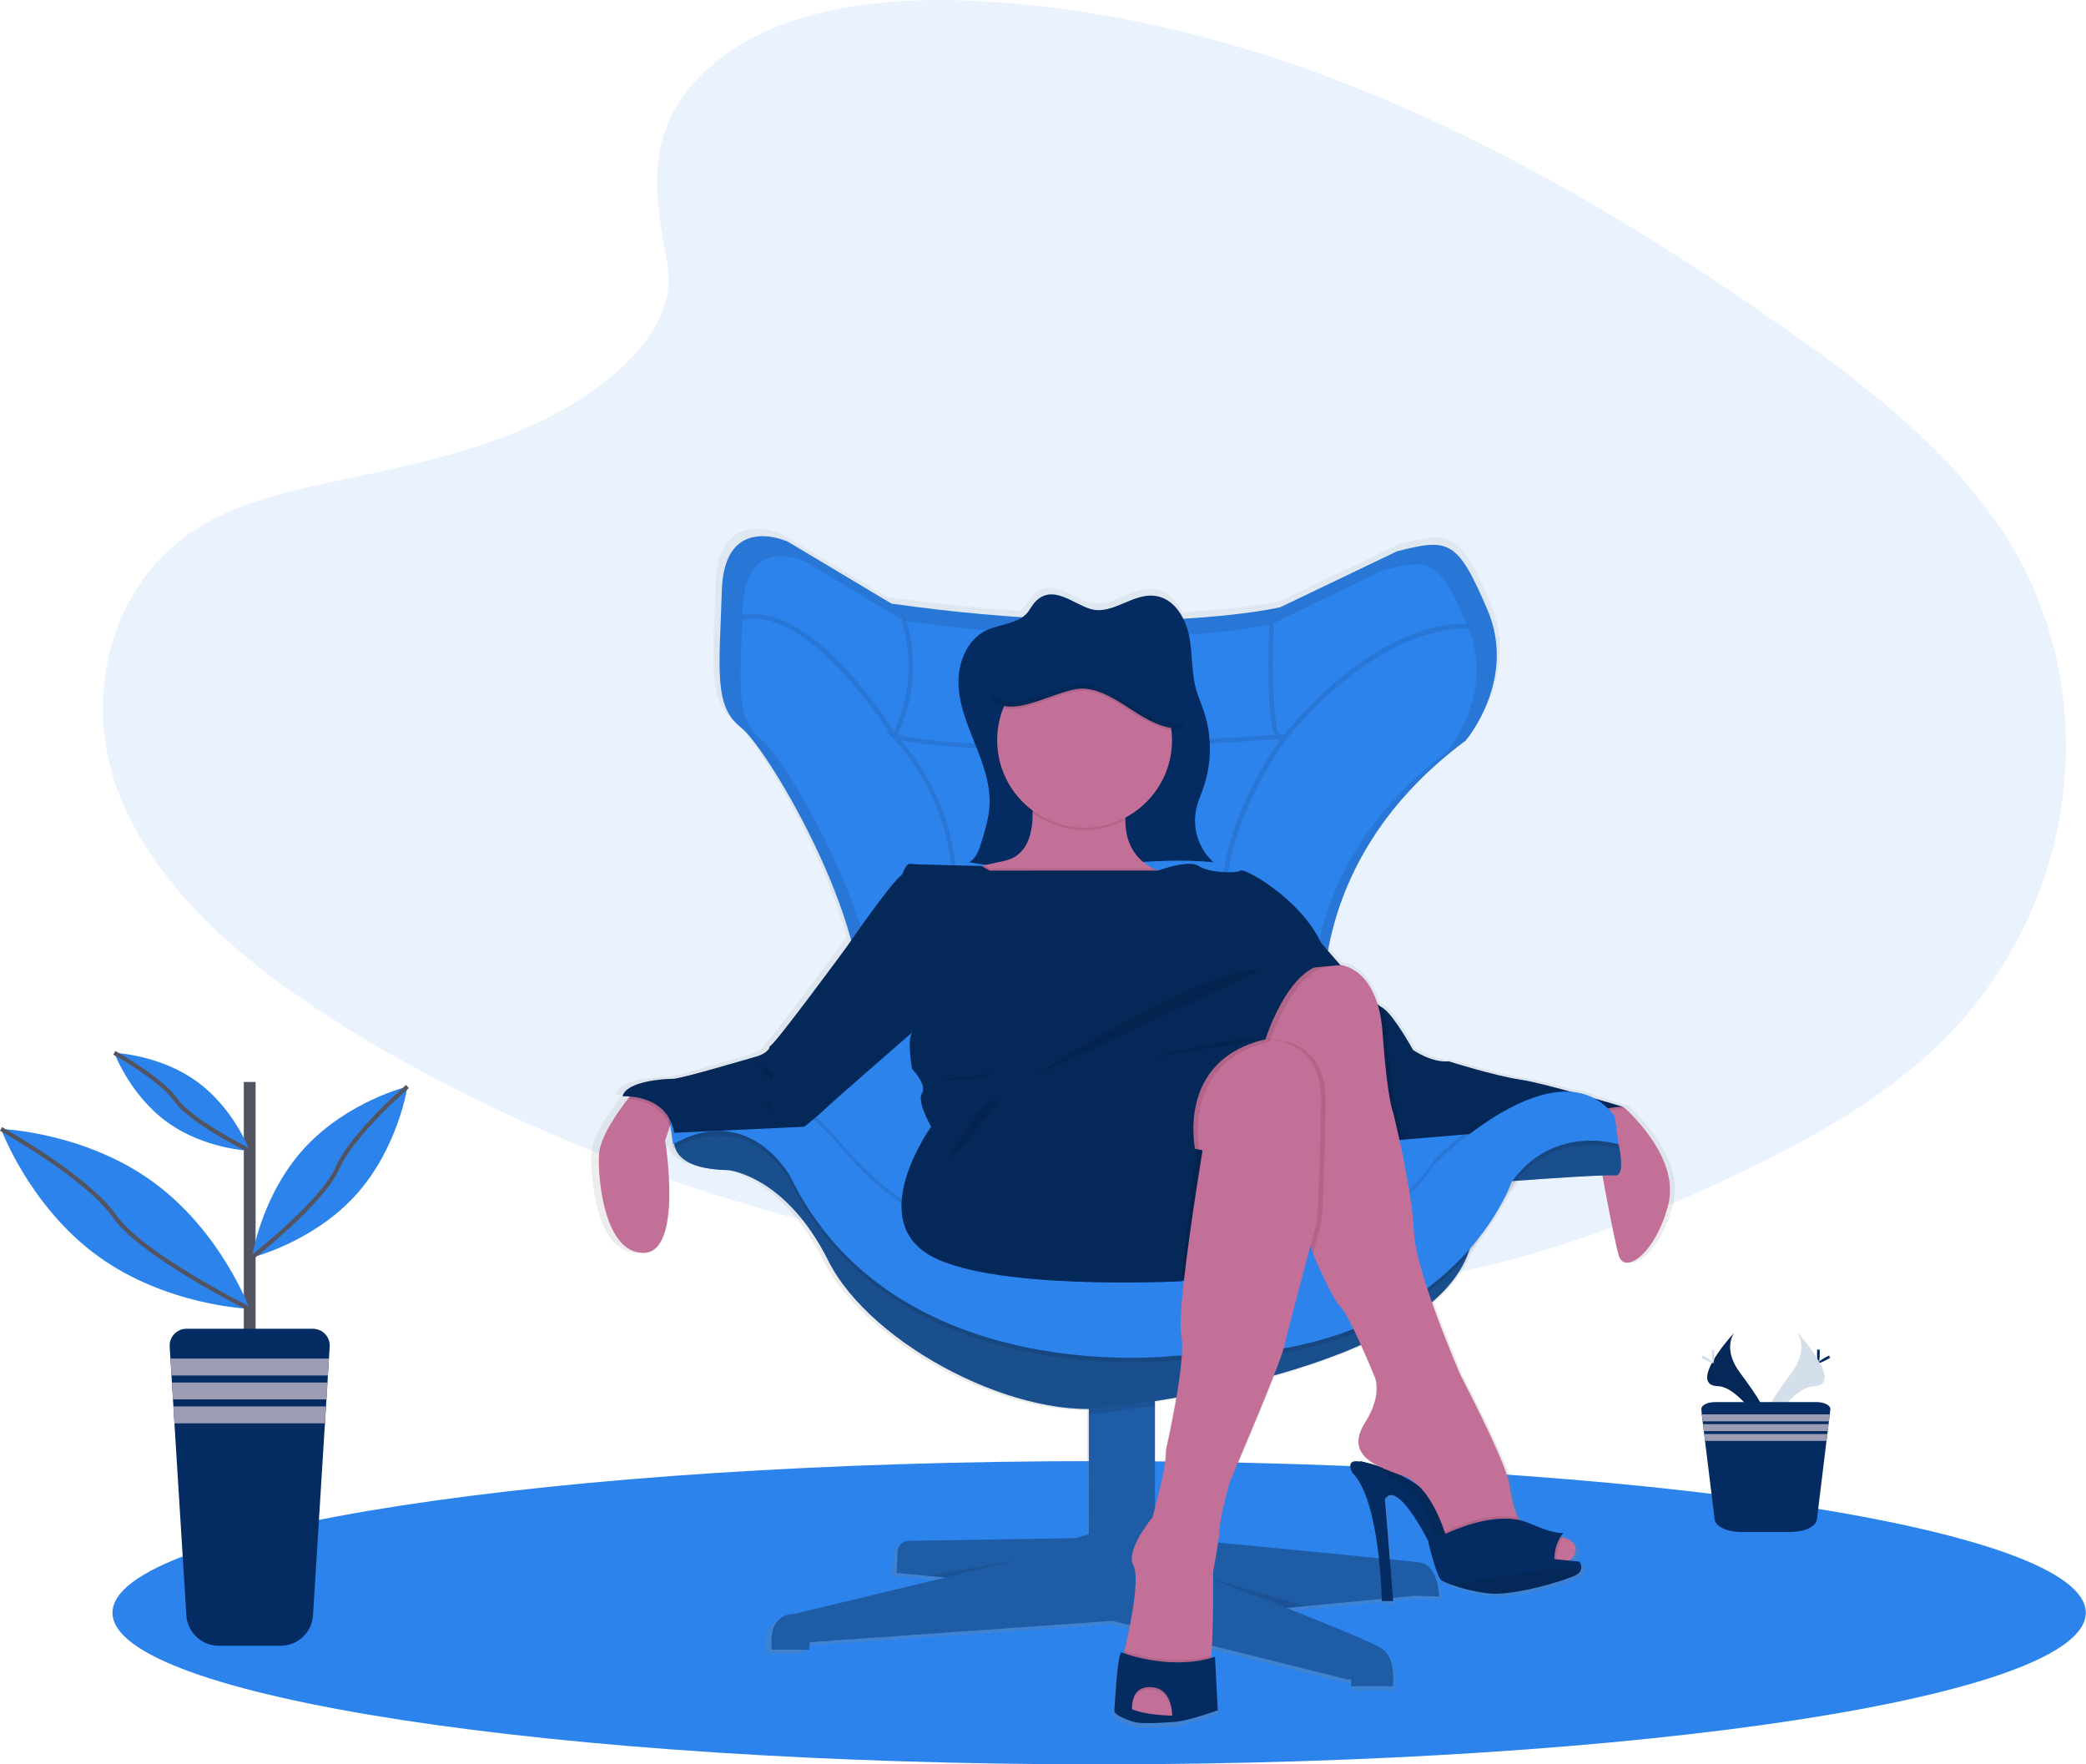 <?xml version="1.0" encoding="utf-8"?>
<svg xmlns="http://www.w3.org/2000/svg" width="1005" height="850" viewBox="0 0 1005 850" fill="none">
<g clip-path="url(#clip0)">
<path opacity="0.1" d="M341.69 32.59C373.79 4 424.15 -1.83 470 0.45C614 7.6 744 77.12 856.4 155.75C897.11 184.21 937.18 214.89 963.6 254.09C1017.38 333.89 1001.43 444.44 926.6 510.18C901.16 532.54 870.31 549.69 838.6 564.89C782.29 591.89 721.54 613.61 657.6 619.79C612.03 624.19 565.9 620.61 520.6 614.47C394.02 597.3 269.77 559.34 165.6 494.4C119.92 465.91 76.87 430.5 58.05 384.4C39.23 338.3 51.43 280 98.07 252.67C117.36 241.39 140.42 236.29 163 231.51C196.23 224.51 230 217.51 260 203.21C291 188.43 327.66 159.83 321.53 127.1C314.94 92 309.69 61.15 341.69 32.59V32.59Z" fill="#2C83EC"/>
<path d="M529.55 850C792.079 850 1004.9 817.294 1004.9 776.95C1004.9 736.605 792.079 703.9 529.55 703.9C267.022 703.9 54.2 736.605 54.2 776.95C54.2 817.294 267.022 850 529.55 850Z" fill="#2C83EC"/>
<path d="M784.34 532.5C784.34 532.5 778.24 530.65 770.13 528.32C766.587 526.451 762.688 525.353 758.69 525.1C749.12 522.47 739.29 519.97 733.97 519.19C721.38 517.34 699.15 510.32 699.15 510.32C690.63 511.06 681.74 504.77 681.74 504.77C681.74 504.77 672.55 488.13 667.21 484.47C667.001 484.312 666.776 484.174 666.54 484.06C665.789 483.624 665.086 483.111 664.44 482.53C658.95 464.63 646.96 463.53 646.34 463.47C644.02 460.84 641.92 458.42 640.34 456.54C646.52 423.12 665.01 385.81 707.5 354.27C707.5 354.27 732.74 324.73 718.07 290.55C703.4 256.37 699.29 255.8 674.07 262.17L617.06 289.4C617.06 289.4 600.98 293.22 569.76 294.98C567.16 289.77 563.12 285.46 557.57 284.12C545.87 281.3 535.67 293.55 524.44 290.18C515.87 287.61 505.52 277.5 497.1 287.29C495.91 288.67 495.1 290.36 493.98 291.78C493.19 292.749 492.259 293.595 491.22 294.29C472.08 293.03 450.83 290.93 427.52 287.66L377.06 257.54C377.06 257.54 345.96 243.06 344.79 281.29C343.62 319.52 340.68 337.47 354.17 347.9C363.95 355.45 395.89 407.08 407.85 451.47C406.09 453.99 405 455.58 405 455.58C405 455.58 370.91 501.81 368.32 502.92C368.15 502.99 368.08 503.24 368.09 503.62C367.59 504.7 366.09 506.77 361.28 508.1C354.61 509.95 324.98 518.82 320.9 518.82C316.82 518.82 298.31 519.93 296.45 527.33C297.62 527.273 298.793 527.296 299.96 527.4L299.07 528.53C294.01 535.03 285.49 547.14 284.97 555.43C284.22 567.26 287.56 603.87 306.83 603.5C326.1 603.13 317.2 548.78 317.2 548.78L319.46 542.14L319.52 541.98L321.08 552.91C321.42 552.72 321.75 552.53 322.08 552.37C323.83 557.69 330.18 562.9 348.14 563.26C348.14 563.26 375.92 565.85 396.67 607.26C415.5 644.86 478 679.71 523.73 679.45V740.38L517.44 742.23L435.77 743.63C434.41 743.649 433.108 744.186 432.131 745.132C431.153 746.078 430.574 747.361 430.51 748.72L430.01 759.24L453.69 761.47L379.99 779.22C379.99 779.22 366.99 778.11 369.24 796.6H387.4L387.77 792.9L535.21 782.55L543.74 784.67C542.55 790.9 541.35 795.98 541.04 797.31L540.95 797.65C540.95 797.65 540.95 797.89 540.83 798.33C539.96 798.03 539.47 797.83 539.47 797.83C537.47 800.11 536.32 823.9 536.14 826.31C535.96 828.72 545.4 831.62 545.4 831.62C549.68 833.19 566.29 831.62 566.29 831.62C571.78 831.3 586.51 826.14 586.51 826.14L585.21 800.07C584.57 800.28 583.93 800.47 583.29 800.65C583.33 800.283 583.37 799.903 583.41 799.51C583.54 797.98 583.65 796.34 583.75 794.65L649.69 811H651.54V814.33H671.92C671.92 814.33 673.77 800.28 666.36 795.84C658.95 791.4 620.05 776.24 620.05 776.24L629.37 775.36L666.52 771.83V772.83H672.07L671.95 771.28L682.26 770.28L694.48 770.65C694.48 770.65 694.11 755.12 684.85 754.01C683.25 753.81 677.99 753.28 670.41 752.52L668 723.25C673.91 713.25 689.12 743.58 689.12 743.58C689.12 743.58 689.18 743.81 689.27 744.19C690 747.3 693.41 761.19 695.72 762.78H695.79C697.08 763.481 698.416 764.093 699.79 764.61C705.777 766.827 712.008 768.321 718.35 769.06C730.21 770.55 756.14 762.78 761.02 760.19C761.832 759.778 762.543 759.191 763.1 758.47C764.75 756.13 762.81 753.6 762.81 753.6L757.6 753.07C762.18 751 763.06 743.31 754.51 741.85C754.18 741.79 753.84 741.75 753.51 741.71C753.953 740.952 754.469 740.239 755.05 739.58C750.6 740.43 738.74 735.05 738.74 735.05C737.028 734.311 735.246 733.748 733.42 733.37L733.29 733.14C733.11 732.81 732.94 732.47 732.78 732.14C730.22 726.77 729.25 720.14 728.37 715.14C726.52 704.41 704.85 663 704.85 663C704.85 663 697.3 645.76 690.85 627.46C698.52 620.91 704.44 613.59 707.85 605.46L714.21 595.68C718.453 590.253 722.218 584.468 725.46 578.39L731.93 568.45C743.99 567.57 763.82 566.19 774.01 565.86C776.93 581.69 780.47 600.03 782.07 605.01C785.07 614.26 800.23 603.53 806.15 579.87C812.07 556.21 784.34 532.5 784.34 532.5V532.5ZM555.95 727.59V675.59C559.12 675.09 562.61 674.5 566.36 673.83C564.12 687.1 561.36 699.24 561.36 699.24C561.6 705.73 557.96 720.17 555.95 727.59ZM674.62 711.22L676.54 711.86C679.632 712.949 682.427 714.747 684.7 717.11C681.521 714.852 678.148 712.881 674.62 711.22V711.22ZM662.83 663.41C662.83 663.41 667.28 671.92 658.39 685.97C651.72 696.51 655.68 702.69 665.28 707.46C662.121 706.373 658.894 705.494 655.62 704.83L656.09 705.1C648.27 703.39 652.09 710.37 652.09 710.37C659.86 717.91 663.46 736.96 665.09 752.07C644.69 750.07 612.63 746.94 586.72 744.44C587.163 741.856 587.457 739.248 587.6 736.63C587.6 732.19 592.42 714.81 592.42 714.81C592.42 714.81 606.27 682.56 613.91 663.14C628.361 659.198 642.514 654.232 656.26 648.28C659.83 656.11 662.83 663.41 662.83 663.41V663.41Z" fill="url(#paint0_linear)"/>
<path d="M524.59 666.63H556.44V757.8H524.59V666.63Z" fill="#2C83EC"/>
<path opacity="0.3" d="M524.59 666.63H556.44V757.8H524.59V666.63Z" fill="black"/>
<path d="M432.45 747.38L431.95 757.8L455.39 760L382.52 777.58C382.52 777.58 369.71 776.48 371.91 794.79H389.85L390.21 791.13L535.94 780.87L649.08 809.07H650.91V812.36H671.05C671.05 812.36 672.88 798.45 665.55 794.06C658.22 789.67 619.79 774.65 619.79 774.65L681.3 768.79L693.38 769.16C693.38 769.16 693.02 753.78 683.86 752.68C674.7 751.58 545.4 739.13 545.4 739.13H524.59L518.36 741L437.69 742.33C436.337 742.344 435.04 742.874 434.066 743.813C433.092 744.752 432.514 746.028 432.45 747.38V747.38Z" fill="#2C83EC"/>
<path opacity="0.1" d="M556.44 666.63V677.2C544.97 679.03 537.77 679.81 537.77 679.81C533.421 680.601 529.01 680.999 524.59 681V666.63H556.44Z" fill="black"/>
<path d="M803.78 580.16C797.92 603.59 782.91 614.21 779.97 605.05C777.31 596.7 769.13 550.5 767.74 542.52C767.61 541.76 767.53 541.34 767.53 541.34L766.07 531.83L778.47 532.95L782.17 533.29C782.17 533.29 809.63 556.72 803.78 580.16V580.16Z" fill="#C37098"/>
<path d="M326.87 541.41C326.87 541.41 314.06 563.01 351.04 563.74C351.04 563.74 378.5 566.3 399.04 607.31C419.58 648.32 492.41 686.03 537.81 677.61C537.81 677.61 689.81 661.21 707.98 601.83L720.52 569.6C720.52 569.6 772.52 565.6 778 566.3C783.48 567 779.83 551.3 779.83 551.3L766.28 541.42L734.06 546.91L697.45 580.59L583.17 634.41L472.96 618.66C472.96 618.66 385.82 562.66 385.09 560.08C384.36 557.5 349.94 534.08 349.94 534.08L326.87 541.41Z" fill="#2C83EC"/>
<path d="M325.6 528.89V534.39L322.69 542.83L320.45 549.4C320.45 549.4 329.23 603.23 310.2 603.59C291.17 603.95 287.88 567.7 288.61 556C289.13 547.79 297.55 535.8 302.55 529.37C304.68 526.61 306.19 524.87 306.19 524.87L325.6 528.89Z" fill="#C37098"/>
<path opacity="0.3" d="M432.45 747.38L431.95 757.8L455.39 760L382.52 777.58C382.52 777.58 369.71 776.48 371.91 794.79H389.85L390.21 791.13L535.94 780.87L649.08 809.07H650.91V812.36H671.05C671.05 812.36 672.88 798.45 665.55 794.06C658.22 789.67 619.79 774.65 619.79 774.65L681.3 768.79L693.38 769.16C693.38 769.16 693.02 753.78 683.86 752.68C674.7 751.58 545.4 739.13 545.4 739.13H524.59L518.36 741L437.69 742.33C436.337 742.344 435.04 742.874 434.066 743.813C433.092 744.752 432.514 746.028 432.45 747.38V747.38Z" fill="black"/>
<path opacity="0.4" d="M326.87 541.41C326.87 541.41 314.06 563.01 351.04 563.74C351.04 563.74 378.5 566.3 399.04 607.31C419.58 648.32 492.41 686.03 537.81 677.61C537.81 677.61 689.81 661.21 707.98 601.83L720.52 569.6C720.52 569.6 772.52 565.6 778 566.3C783.48 567 779.83 551.3 779.83 551.3L766.28 541.42L734.06 546.91L697.45 580.59L583.17 634.41L472.96 618.66C472.96 618.66 385.82 562.66 385.09 560.08C384.36 557.5 349.94 534.08 349.94 534.08L326.87 541.41Z" fill="black"/>
<path d="M745.01 535.76L713.69 570.76C638.87 657.36 497.94 625.24 448.69 618.36C399.44 611.48 374.25 536.36 374.25 536.36C376.118 536.561 378.005 536.484 379.85 536.13C388.14 534.71 403.68 527.85 412.73 497.36C425.49 454.36 370.39 360.86 357.05 350.54C343.71 340.22 346.61 322.44 347.77 284.54C348.93 246.64 379.63 261 379.63 261L429.51 290.82C551.88 308.03 616.84 292.54 616.84 292.54L673.09 265.59C698.03 259.28 702.09 259.85 716.59 293.69C731.09 327.53 706.15 356.78 706.15 356.78C622.06 419.29 633.08 504.78 646.41 536.29C655.41 557.54 696.99 549.91 723.2 542.66C735.91 539.19 745.01 535.76 745.01 535.76V535.76Z" fill="#2C83EC"/>
<path opacity="0.1" d="M745.01 535.76L713.69 570.76C638.87 657.36 497.94 625.24 448.69 618.36C399.44 611.48 374.25 536.36 374.25 536.36C376.118 536.561 378.005 536.484 379.85 536.13C388.14 534.71 403.68 527.85 412.73 497.36C425.49 454.36 370.39 360.86 357.05 350.54C343.71 340.22 346.61 322.44 347.77 284.54C348.93 246.64 379.63 261 379.63 261L429.51 290.82C551.88 308.03 616.84 292.54 616.84 292.54L673.09 265.59C698.03 259.28 702.09 259.85 716.59 293.69C731.09 327.53 706.15 356.78 706.15 356.78C622.06 419.29 633.08 504.78 646.41 536.29C655.41 557.54 696.99 549.91 723.2 542.66C735.91 539.19 745.01 535.76 745.01 535.76V535.76Z" fill="black"/>
<path d="M734.02 533.53L704.37 567C633.52 649.93 500.06 619.17 453.37 612.58C406.68 605.99 382.89 534.04 382.89 534.04C384.654 534.23 386.437 534.156 388.18 533.82C396.04 532.46 410.75 525.89 419.32 496.7C431.4 455.5 379.23 365.98 366.6 356.1C353.97 346.22 356.69 329.22 357.81 293C358.93 256.78 388.02 270.48 388.02 270.48L435.25 299C551.13 315.47 612.65 300.65 612.65 300.65L665.92 274.83C689.54 268.83 693.38 269.34 707.11 301.74C720.84 334.14 697.23 362.16 697.23 362.16C617.59 422 628.02 503.88 640.69 534.08C649.19 554.43 688.58 547.08 713.4 540.18C725.41 536.82 734.02 533.53 734.02 533.53V533.53Z" fill="#2C83EC"/>
<path d="M782.17 533.29C782.17 533.29 768.99 532.19 767.53 541.34L676.36 549L653.69 550.86L629.69 466.61L625.12 450.54L636.47 454.2C636.47 454.2 640.67 459.2 645.92 465.12C653.3 473.48 662.77 483.83 665.76 485.32C665.992 485.437 666.213 485.574 666.42 485.73C671.69 489.35 680.77 505.83 680.77 505.83C680.77 505.83 689.56 512.06 697.99 511.32C697.99 511.32 719.99 518.27 732.4 520.11C744.81 521.95 782.17 533.29 782.17 533.29V533.29Z" fill="#042C62"/>
<path opacity="0.1" d="M734.02 533.53L704.37 567C633.52 649.93 500.06 619.17 453.37 612.58C406.68 605.99 382.89 534.04 382.89 534.04C384.655 534.23 386.438 534.156 388.18 533.82C394.641 539.192 400.589 545.151 405.95 551.62C457.58 612.77 535.95 608.74 535.95 608.74C535.95 608.74 649.45 622.28 691.19 558.57C698.082 551.843 705.502 545.68 713.38 540.14C725.41 536.82 734.02 533.53 734.02 533.53V533.53Z" fill="black"/>
<path opacity="0.1" d="M782.17 533.29C782.17 533.29 768.99 532.19 767.53 541.34L676.36 549L653.69 550.86L629.69 466.61L625.12 450.54L636.47 454.2C636.47 454.2 640.67 459.2 645.92 465.12C653.3 473.48 662.77 483.83 665.76 485.32C665.992 485.437 666.213 485.574 666.42 485.73C671.69 489.35 680.77 505.83 680.77 505.83C680.77 505.83 689.56 512.06 697.99 511.32C697.99 511.32 719.99 518.27 732.4 520.11C744.81 521.95 782.17 533.29 782.17 533.29V533.29Z" fill="black"/>
<path opacity="0.1" d="M783.27 534.39C783.27 534.39 770.09 533.29 768.63 542.44L767.74 542.52C767.61 541.76 767.53 541.34 767.53 541.34L766.07 531.83L778.47 532.95L783.27 534.39Z" fill="black"/>
<path opacity="0.1" d="M706.62 605.5C684.62 629.76 642.72 657.8 567.06 655.27C567.06 655.27 430.86 672.49 380.69 568.87C380.69 568.87 361.27 533.27 325.29 552.95L324.29 553.49L322.09 538.11C322.09 538.11 354.31 494.9 405.93 556.05C457.55 617.2 535.93 613.17 535.93 613.17C535.93 613.17 649.44 626.71 691.18 563C691.18 563 750.18 503.33 777.96 539.94L779.47 551.05L779.8 553.49C779.8 553.49 750.86 543.96 730.42 568.86L706.62 605.5Z" fill="black"/>
<path d="M322.11 535.91C322.11 535.91 354.33 492.71 405.96 553.85C411.841 560.825 418.341 567.255 425.38 573.06C475.15 614.1 535.94 611 535.94 611C535.94 611 649.44 624.55 691.18 560.84C691.18 560.84 750.18 501.16 777.96 537.77L779.79 551.32C779.79 551.32 748.69 541 728.17 569.6C728.17 569.6 698.51 657.47 567.06 653.08C567.06 653.08 430.86 670.29 380.69 566.67C380.69 566.67 360.92 530.42 324.31 551.29L322.11 535.91Z" fill="#2C83EC"/>
<path opacity="0.1" d="M618.88 353.61L616.24 353.82C613.43 348.28 612.72 323.82 613.74 300.71L611.55 300.62C611.07 311.49 610.04 343.8 614.12 353.98C588.26 355.9 473.4 363.71 432.42 353.92C446.6 323.98 436.37 298.85 436.26 298.59L434.26 299.44C434.36 299.69 444.11 323.59 430.75 352.44C424.08 342 388.83 289.63 357.45 296.44L357.92 298.59C386.92 292.27 420.97 341.48 428.45 352.91L427.11 352.57L430.01 355.37L431.01 356.94L431.2 356.56C436.48 362.24 460.01 389.95 458.73 431.16C458.37 442.81 466.07 453.26 481 461.4C497.76 470.54 520.57 475.3 541.08 475.3C557.53 475.3 572.51 472.24 581.68 465.92C589.07 460.83 592.38 453.82 591.27 445.63C585.2 400.94 619.75 356.1 620.33 355.36C667.63 298.75 706.64 302.81 707.03 302.85L707.3 300.67C705.62 300.47 666.9 296.34 618.88 353.61V353.61ZM589.04 445.92C590.04 453.34 587.14 459.46 580.39 464.11C560.71 477.66 511.06 475.32 482 459.48C472.13 454.09 460.46 444.83 460.88 431.23C462.09 392.11 441.38 364.88 434.1 356.56C477.76 365.78 591.9 357.85 615.29 356.09C615.577 356.468 615.956 356.767 616.39 356.96C608.74 367.83 583.69 406.85 589.04 445.92V445.92ZM582.81 760.36L629 773.76L619.79 774.64L582.81 760.36ZM455.39 759.99L488.71 751.94L446.21 759.13L455.39 759.99V759.99ZM325.6 528.89V534.39L322.69 542.83C318.81 532.19 308.2 529.83 302.53 529.36C304.66 526.6 306.17 524.86 306.17 524.86L325.6 528.89Z" fill="black"/>
<path d="M379.05 505.83L371 504C371 504 370.63 507.29 364 509.12C357.37 510.95 328.12 519.74 324.09 519.74C320.06 519.74 301.75 520.84 299.92 528.16C299.92 528.16 321.53 526.7 324.82 545.74L387.43 542.81L379.05 505.83Z" fill="#042C62"/>
<path opacity="0.1" d="M379.05 505.83L371 504C371 504 370.63 507.29 364 509.12C357.37 510.95 328.12 519.74 324.09 519.74C320.06 519.74 301.75 520.84 299.92 528.16C299.92 528.16 321.53 526.7 324.82 545.74L387.43 542.81L379.05 505.83Z" fill="black"/>
<path d="M654.95 703.91C654.95 703.91 673.34 714.41 680.35 724.57C685.193 731.879 689.536 739.506 693.35 747.4C693.35 747.4 707.08 753.4 697.06 731.58C687.04 709.76 654.95 703.91 654.95 703.91Z" fill="#042C62"/>
<path d="M654.95 703.91C654.95 703.91 673.34 714.41 680.35 724.57C685.193 731.879 689.536 739.506 693.35 747.4C693.35 747.4 707.08 753.4 697.06 731.58C687.04 709.76 654.95 703.91 654.95 703.91Z" fill="#042C62"/>
<path opacity="0.1" d="M654.95 703.91C654.95 703.91 673.34 714.41 680.35 724.57C685.193 731.879 689.536 739.506 693.35 747.4C693.35 747.4 707.08 753.4 697.06 731.58C687.04 709.76 654.95 703.91 654.95 703.91Z" fill="black"/>
<path d="M498.27 290.5C497.1 291.87 496.27 293.5 495.2 294.94C490.54 300.73 481.76 300.48 475.08 303.73C465.94 308.18 461.52 319.18 461.78 329.35C462.04 339.52 466.07 349.15 469.85 358.6C473.63 368.05 477.27 377.91 476.73 388.06C476.41 394.06 474.63 399.9 472.86 405.65C471.71 409.37 470.32 413.42 466.98 415.42C476.984 417.212 487.117 418.188 497.28 418.34C526.44 418.79 555.61 412.49 584.63 415.39C581.135 412.22 578.528 408.193 577.067 403.707C575.606 399.22 575.341 394.43 576.3 389.81C577.11 386.17 578.66 382.75 579.87 379.22C583.891 367.357 583.929 354.507 579.98 342.62C578.8 339.11 577.28 335.71 576.28 332.15C573.98 323.87 574.59 315.06 572.95 306.63C571.31 298.2 566.39 289.38 558.04 287.36C546.48 284.57 536.4 296.69 525.29 293.36C516.82 290.82 506.6 280.8 498.27 290.5Z" fill="#042C62"/>
<g opacity="0.1">
<path opacity="0.1" d="M580.16 379.35C582.282 373.055 583.297 366.441 583.16 359.8C583.056 365.703 582.044 371.554 580.16 377.15C578.95 380.68 577.39 384.15 576.59 387.74C576.118 389.916 575.933 392.145 576.04 394.37C576.093 392.88 576.277 391.397 576.59 389.94C577.39 386.3 578.95 382.88 580.16 379.35ZM477.05 385C477.32 375.19 473.79 365.65 470.13 356.51C466.38 347.13 462.39 337.56 462.08 327.51V329.51C462.34 339.67 466.37 349.31 470.14 358.75C473.52 367.18 476.79 376 477.05 385ZM582.57 413.13C554.32 410.78 525.94 416.71 497.57 416.28C488.136 416.128 478.727 415.272 469.42 413.72C468.806 414.441 468.08 415.059 467.27 415.55C477.274 417.342 487.408 418.318 497.57 418.47C526.73 418.92 555.89 412.61 584.91 415.47C584.08 414.742 583.298 413.96 582.57 413.13V413.13Z" fill="black"/>
</g>
<path d="M544.21 822.12L568.35 826.57L566.69 829.45C566.69 829.45 550.27 831.01 546.04 829.45C541.81 827.89 544.21 822.12 544.21 822.12ZM569.08 617.27C569.08 617.27 669.18 585.71 665.52 565.57C661.86 545.43 572.97 540.57 569.08 545.74C565.19 550.91 569.08 617.27 569.08 617.27V617.27Z" fill="#042C62"/>
<path opacity="0.2" d="M569.08 617.27C569.08 617.27 669.18 585.71 665.52 565.57C661.86 545.43 572.97 540.57 569.08 545.74C565.19 550.91 569.08 617.27 569.08 617.27V617.27Z" fill="black"/>
<path d="M569.08 421.61L550.08 438.46L525.91 442.85L482.34 437.36L457.81 420.51C457.81 420.51 462.14 419.56 474.29 416.85L484.17 414.66C503.95 410.26 495.89 377.66 495.89 377.66C495.89 377.66 550.08 348.74 543.13 385.35C539.34 405.3 547.39 414.27 555.51 418.35C559.751 420.387 564.377 421.498 569.08 421.61V421.61Z" fill="#C37098"/>
<path opacity="0.1" d="M522.54 399.85C545.802 399.85 564.66 380.992 564.66 357.73C564.66 334.468 545.802 315.61 522.54 315.61C499.278 315.61 480.42 334.468 480.42 357.73C480.42 380.992 499.278 399.85 522.54 399.85Z" fill="black"/>
<path d="M522.54 398.75C545.802 398.75 564.66 379.892 564.66 356.63C564.66 333.368 545.802 314.51 522.54 314.51C499.278 314.51 480.42 333.368 480.42 356.63C480.42 379.892 499.278 398.75 522.54 398.75Z" fill="#C37098"/>
<path opacity="0.1" d="M569.08 421.61L550.08 438.46L525.91 442.85L482.34 437.36L457.81 420.51C457.81 420.51 462.14 419.56 474.29 416.85L476.85 418.32H555.51C559.749 420.367 564.375 421.489 569.08 421.61V421.61Z" fill="black"/>
<path d="M514.89 419.42H557.99C557.99 419.42 572.74 413.92 577.5 417.22C582.26 420.52 595.81 420.88 597.64 419.42C599.47 417.96 626.56 433 636.45 454.2L601.3 482L448.62 542.81C448.62 542.81 441.62 530.72 444.22 526.7C446.82 522.68 439.46 515 439.46 515C439.46 515 436.9 501.45 439.46 497.43L407.24 457.15C407.24 457.15 429.58 424.56 434.71 421.27C434.71 421.27 436.54 415.87 438.37 416.19C440.2 416.51 472.85 417.19 472.85 417.19L476.85 419.45L514.89 419.42Z" fill="#042C62"/>
<path opacity="0.1" d="M514.89 419.42H557.99C557.99 419.42 572.74 413.92 577.5 417.22C582.26 420.52 595.81 420.88 597.64 419.42C599.47 417.96 626.56 433 636.45 454.2L632.8 457.09L601.3 482L448.62 542.81C448.62 542.81 441.62 530.72 444.22 526.7C446.82 522.68 439.46 515 439.46 515C439.46 515 436.9 501.45 439.46 497.43L407.24 457.15C407.24 457.15 429.58 424.56 434.71 421.27C434.71 421.27 436.54 415.87 438.37 416.19C440.2 416.51 472.85 417.19 472.85 417.19L476.85 419.45L514.89 419.42Z" fill="black"/>
<path d="M420.79 453.1L407.24 457.1C407.24 457.1 373.56 502.9 371 504C368.44 505.1 387.47 542.81 387.47 542.81C387.47 542.81 394.06 537.68 397.36 534.39C400.66 531.1 439.46 497.39 439.46 497.39L420.79 453.1Z" fill="#042C62"/>
<path opacity="0.1" d="M420.79 453.1L407.24 457.1C407.24 457.1 373.56 502.9 371 504C368.44 505.1 387.47 542.81 387.47 542.81C387.47 542.81 394.06 537.68 397.36 534.39C400.66 531.1 439.46 497.39 439.46 497.39L420.79 453.1ZM676.36 549L653.69 550.86L629.69 466.61L645.92 465.12C653.3 473.48 662.77 483.83 665.76 485.32C665.992 485.437 666.213 485.574 666.42 485.73C667.433 489.752 668.066 493.86 668.31 498C670.51 530 673.43 536.27 673.43 536.27C673.43 536.27 674.69 541.43 676.36 549Z" fill="black"/>
<path d="M752.51 752.24C751.89 752.15 751.03 752.06 749.98 751.96L748.98 751.87C735.65 750.71 699.11 748.94 699.11 748.94C698.405 745.709 697.527 742.518 696.48 739.38C696.34 738.93 696.18 738.46 696.02 737.99C692.58 727.99 686.09 714.27 675.67 710.87C658.83 705.38 648.95 699.15 657.74 685.23C666.53 671.31 662.13 662.9 662.13 662.9C662.13 662.9 649.96 633.25 645.8 629.59C643.34 627.42 637.25 615.25 632.59 603.88C632.14 602.78 631.69 601.67 631.28 600.58C628.66 593.89 626.74 587.89 626.62 584.91C626.28 577.2 612.45 513.1 610.1 502.26C609.89 501.26 609.77 500.7 609.77 500.7C609.77 500.7 609.77 500.52 609.68 500.19C609.04 496.27 605.54 470.4 623.32 467L645.8 464.93C646.55 464.99 663.99 466.6 666.14 497.93C668.34 529.93 671.26 536.2 671.26 536.2C671.26 536.2 680.42 573.2 681.15 592.95C681.88 612.7 703.66 662.52 703.66 662.52C703.66 662.52 725.08 703.52 726.92 714.15C727.79 719.15 728.74 725.71 731.27 731.03C731.43 731.37 731.6 731.7 731.77 732.03C734.62 737.38 739.28 741.23 747.43 740.51C748.675 740.412 749.925 740.412 751.17 740.51C751.703 740.545 752.234 740.608 752.76 740.7C762.96 742.43 759.56 753.21 752.51 752.24V752.24Z" fill="#C37098"/>
<path opacity="0.1" d="M638.69 530.31C638.32 561.11 636.86 587.85 636.86 587.85C636.86 587.85 635.02 594.7 632.58 603.85C629.32 595.85 626.75 588.34 626.58 584.85C626.19 576.49 609.69 500.7 609.69 500.7C609.69 500.7 609.69 500.52 609.6 500.19L611.88 500.7C611.88 500.7 639.01 499.51 638.69 530.31V530.31Z" fill="black"/>
<path d="M636.45 530.31C636.08 561.11 634.62 587.85 634.62 587.85C634.62 587.85 633.21 593.11 631.23 600.58C626.89 616.91 619.77 643.82 618.51 649.36C616.68 657.36 592.51 713.79 592.51 713.79C592.51 713.79 587.74 731.01 587.74 735.4C587.74 739.79 584.44 757.4 584.44 757.4V773.14C584.44 773.14 584.44 787.85 583.58 797.67C583.5 798.46 583.42 799.22 583.35 799.93C582.98 803.05 582.51 805.38 581.88 806.09C579.33 809.03 568.34 826.6 568.34 826.6C568.34 826.6 566.92 826.6 564.74 826.55C559.74 826.4 550.66 825.8 545.39 823.4C543.842 822.848 542.525 821.791 541.65 820.4C538.97 815.05 540.65 802.22 541.37 797.59C541.53 796.51 541.65 795.87 541.65 795.87C541.65 795.87 541.65 795.75 541.74 795.53C542.59 791.96 549.85 761.03 546.05 754.13C542.05 746.81 555.21 731.07 555.21 731.07C555.21 731.07 562.16 707.26 561.8 698.48C561.8 698.48 571.69 655.27 569.12 643.19C568.35 639.54 568.97 630.02 570.21 618.48C571.82 603.77 574.43 585.78 576.46 572.58C578.11 561.81 579.38 554.22 579.38 554.22C579.38 554.22 578.77 554.03 577.8 553.81C575.26 553.23 570.21 552.46 567.29 554.58C563.29 557.51 564.72 523.46 564.72 523.46L597.27 498L609.69 500.7C610.531 500.676 611.373 500.706 612.21 500.79C618.96 501.39 636.75 505.32 636.45 530.31V530.31Z" fill="#C37098"/>
<path d="M761.23 757.13C760.682 757.847 759.977 758.428 759.17 758.83C754.35 761.4 728.72 769.09 717 767.62C710.743 766.884 704.596 765.404 698.69 763.21C697.316 762.701 695.979 762.096 694.69 761.4H694.63C692.34 759.87 688.97 746.07 688.24 743C688.16 742.61 688.1 742.39 688.1 742.39C688.1 742.39 673.1 712.39 667.23 722.26L671.23 771.33H665.74C665.74 771.33 665.01 722.62 651.46 709.44C651.46 709.44 647.54 702.26 655.85 704.32C664.16 706.38 684.05 719.7 686.25 727.39C687.785 732.086 689.796 736.613 692.25 740.9C693.81 743.74 695.01 745.69 695.01 745.69L748.85 751.13L760.92 752.34C760.92 752.34 762.86 754.81 761.23 757.13V757.13Z" fill="#042C62"/>
<path opacity="0.1" d="M761.23 757.13C760.682 757.847 759.977 758.428 759.17 758.83C754.35 761.4 728.72 769.09 717 767.62C710.743 766.884 704.596 765.404 698.69 763.21C697.316 762.701 695.979 762.096 694.69 761.4H694.63C706.4 759.3 732.4 755.06 749.12 755.4C754.25 755.44 758.52 756 761.23 757.13V757.13ZM748.87 750C748.87 750.6 748.87 751.23 748.93 751.88C735.6 750.72 699.06 748.95 699.06 748.95C698.251 745.225 697.219 741.552 695.97 737.95C705.59 733.54 719.37 728.79 731.24 731.01C734.03 736.88 738.75 741.26 747.4 740.49C748.645 740.392 749.895 740.392 751.14 740.49C749.636 743.434 748.858 746.694 748.87 750V750Z" fill="black"/>
<path opacity="0.1" d="M749.97 751.09V751.96L748.97 751.87C735.64 750.71 699.1 748.94 699.1 748.94C698.394 745.709 697.516 742.517 696.47 739.38C705.95 734.96 719.79 730.04 731.78 732.05C734.63 737.4 739.29 741.25 747.44 740.53C748.684 740.432 749.935 740.432 751.18 740.53C751.713 740.564 752.244 740.628 752.77 740.72C750.935 743.868 749.969 747.446 749.97 751.09V751.09Z" fill="black"/>
<path d="M748.87 751.09C748.866 752.511 748.983 753.929 749.22 755.33H749.1L698.69 763.21C697.316 762.701 695.98 762.096 694.69 761.4H694.63C692.34 759.87 688.97 746.07 688.24 743C689.4 742.37 690.76 741.66 692.29 740.9C703.23 735.43 722.72 727.67 737.16 733.98C737.16 733.98 748.88 739.31 753.27 738.47C753.25 738.43 748.91 742.92 748.87 751.09V751.09Z" fill="#042C62"/>
<path opacity="0.1" d="M583.36 799.9C582.99 803.02 582.52 805.35 581.89 806.06C579.34 809 568.35 826.57 568.35 826.57C568.35 826.57 566.91 826.57 564.7 826.52C564.41 821.79 562.61 813.99 554.07 813.82C547.32 813.69 545.56 818.77 545.35 823.37C543.802 822.818 542.485 821.761 541.61 820.37C538.93 815.02 540.61 802.19 541.33 797.56C546.14 799.23 564.93 805.05 583.36 799.9Z" fill="black"/>
<path opacity="0.1" d="M583.59 797.64C583.51 798.43 583.43 799.19 583.36 799.9C582.99 803.02 582.52 805.35 581.89 806.06C579.34 809 568.35 826.57 568.35 826.57C568.35 826.57 566.93 826.57 564.75 826.52C564.82 822.66 564.14 811.83 554.07 811.62C546.21 811.47 545.07 818.39 545.35 823.37C543.802 822.818 542.485 821.761 541.61 820.37C538.93 815.02 540.61 802.19 541.33 797.56C541.49 796.48 541.61 795.84 541.61 795.84C541.61 795.84 541.61 795.72 541.7 795.5C547.06 797.31 565.54 802.78 583.59 797.64Z" fill="black"/>
<path d="M540.15 796C540.15 796 563.4 805.33 585.37 798.19L586.69 824C586.69 824 565.59 831.4 564.69 829C564.69 829 566.33 813 554.07 812.77C541.81 812.54 546.01 829.5 546.01 829.5C546.01 829.5 536.68 826.62 536.86 824.24C537.04 821.86 538.2 798.25 540.15 796V796Z" fill="#042C62"/>
<path opacity="0.1" d="M647.94 466C627.12 459.78 614.4 494.36 612.24 500.76C612.02 501.4 611.91 501.76 611.91 501.76C611.28 501.9 610.65 502.05 610.05 502.22C574.17 511.63 576.33 544.22 577.76 553.71C575.22 553.13 570.17 552.36 567.25 554.48C563.25 557.41 564.68 523.36 564.68 523.36L597.27 498L609.69 500.7C609.69 500.7 609.69 500.52 609.6 500.19C608.96 496.27 605.46 470.4 623.24 467L645.72 464.93L647.94 466Z" fill="black"/>
<path d="M455.94 524.87L448.62 542.81C448.62 542.81 418.23 584.92 446.06 603.59C473.89 622.26 569.06 617.27 569.06 617.27L576.06 555.27C576.06 555.27 565.42 511 609.69 500.7C609.69 500.7 622.78 458.09 645.69 464.94L601.98 442.85L541.98 465.19L491.08 492.65L455.94 524.87Z" fill="#042C62"/>
<path opacity="0.1" d="M455.94 524.87L448.62 542.81C448.62 542.81 418.23 584.92 446.06 603.59C473.89 622.26 569.06 617.27 569.06 617.27L576.06 555.27C576.06 555.27 565.42 511 609.69 500.7C609.69 500.7 622.78 458.09 645.69 464.94L601.98 442.85L541.98 465.19L491.08 492.65L455.94 524.87Z" fill="black"/>
<path opacity="0.1" d="M457.77 558.19C457.77 558.19 466.93 536.5 478.28 530.31C489.63 524.12 457.77 558.19 457.77 558.19ZM496.95 519C496.95 519 578.6 465.91 608.26 467L496.95 519ZM522.88 332.88C538.04 334.38 549.01 349.28 564.04 351.71C565.307 352.008 566.633 351.935 567.86 351.5C571.7 349.81 570.43 344.1 568.54 340.36C565.7 334.747 562.857 329.137 560.01 323.53C557.91 319.39 555.71 315.13 552.16 312.13C549.16 309.63 545.51 308.13 541.83 306.98C527.37 302.29 511.07 301.11 497.34 307.62C489.62 311.29 468.82 330.1 479.71 339.15C489.47 347.27 511.43 331.74 522.88 332.88V332.88Z" fill="black"/>
<path d="M522.88 331.78C538.04 333.28 549.01 348.19 564.04 350.61C565.307 350.908 566.633 350.835 567.86 350.4C571.7 348.71 570.43 343 568.54 339.26C565.7 333.646 562.857 328.036 560.01 322.43C557.91 318.29 555.71 314.03 552.16 311.03C549.16 308.53 545.51 307.03 541.83 305.88C527.37 301.2 511.07 300.01 497.34 306.52C489.62 310.19 468.82 329 479.71 338.05C489.47 346.17 511.43 330.64 522.88 331.78V331.78Z" fill="#042C62"/>
<path opacity="0.1" d="M452.07 520C461.339 521.042 470.724 520.017 479.55 517L452.07 520ZM365.28 513.21C365.28 513.21 372.28 514.21 372.28 519.01C372.28 523.81 365.28 513.21 365.28 513.21ZM368.76 531.82C368.76 531.82 370.04 529.59 372.24 533.82C374.44 538.05 368.76 531.82 368.76 531.82ZM567.86 348.2C566.633 348.633 565.308 348.71 564.04 348.42C549.04 345.99 538.04 331.09 522.88 329.58C511.42 328.44 489.47 343.97 479.7 335.85C478.874 335.201 478.183 334.395 477.668 333.479C477.154 332.562 476.825 331.554 476.7 330.51C476.494 331.92 476.662 333.359 477.189 334.682C477.716 336.006 478.582 337.168 479.7 338.05C489.47 346.17 511.42 330.64 522.88 331.78C538.03 333.28 549.01 348.19 564.04 350.61C565.307 350.908 566.633 350.835 567.86 350.4C570.03 349.4 570.56 347.19 570.27 344.74C570.217 345.481 569.965 346.193 569.541 346.802C569.117 347.411 568.536 347.894 567.86 348.2V348.2ZM552.86 509.82C552.86 509.82 597.6 498.12 609.72 500.7L552.86 509.82Z" fill="black"/>
<path d="M117.46 521.25H123.14V649.15H117.46V521.25Z" fill="#535461"/>
<path d="M158.84 648.76L158.48 654.52L157.98 662.65L157.77 666.04L157.27 674.18L157.05 677.57L156.55 685.7L150.81 778.18C150.563 782.158 148.809 785.892 145.905 788.621C143.001 791.35 139.165 792.87 135.18 792.87H105.41C101.424 792.87 97.589 791.35 94.685 788.621C91.781 785.892 90.027 782.158 89.78 778.18L84.04 685.7L83.54 677.57L83.33 674.18L82.82 666.04L82.61 662.65L82.11 654.52L81.75 648.76C81.681 647.654 81.84 646.547 82.217 645.505C82.593 644.463 83.178 643.51 83.938 642.703C84.696 641.896 85.612 641.253 86.629 640.814C87.646 640.375 88.742 640.149 89.85 640.15H150.75C151.857 640.151 152.951 640.378 153.967 640.817C154.983 641.257 155.898 641.9 156.656 642.706C157.413 643.513 157.998 644.466 158.374 645.507C158.749 646.548 158.908 647.655 158.84 648.76V648.76Z" fill="#042C62"/>
<path d="M158.48 654.52L157.98 662.65H82.61L82.11 654.52H158.48V654.52ZM157.77 666.04L157.27 674.18H83.33L82.82 666.04H157.77V666.04ZM157.05 677.57L156.55 685.7H84.05L83.54 677.57H157.05Z" fill="#9D9CB5"/>
<path d="M73.43 569.19C106.52 593.13 120.29 630.56 120.29 630.56C120.29 630.56 80.43 629.19 47.34 605.26C14.25 581.33 0.48 543.89 0.48 543.89C0.48 543.89 40.35 545.26 73.43 569.19V569.19Z" fill="#2C83EC"/>
<path d="M0.48 543.89C0.48 543.89 41.86 566.89 55.14 585.89C68.42 604.89 120.29 630.57 120.29 630.57" stroke="#535461" stroke-width="2" stroke-miterlimit="10"/>
<path d="M94.79 521C112.79 534 120.29 554.4 120.29 554.4C120.29 554.4 98.6 553.66 80.59 540.63C62.58 527.6 55.08 507.23 55.08 507.23C55.08 507.23 76.78 508 94.79 521V521Z" fill="#2C83EC"/>
<path d="M55.08 507.2C55.08 507.2 77.6 519.7 84.83 530.05C92.06 540.4 120.29 554.37 120.29 554.37" stroke="#535461" stroke-width="2" stroke-miterlimit="10"/>
<path d="M146.46 553.34C125.78 576.07 121.4 605.78 121.4 605.78C121.4 605.78 150.56 598.62 171.25 575.89C191.94 553.16 196.31 523.45 196.31 523.45C196.31 523.45 167.15 530.6 146.46 553.34Z" fill="#2C83EC"/>
<path d="M196.31 523.45C196.31 523.45 169.36 546.75 162.52 562.81C155.68 578.87 121.4 605.81 121.4 605.81" stroke="#535461" stroke-width="2" stroke-miterlimit="10"/>
<path opacity="0.1" d="M866 642.11C866 642.11 871.78 649.66 863.33 661.11C854.88 672.56 847.92 682.11 850.74 689.26C850.74 689.26 863.48 668.08 873.85 667.78C884.22 667.48 877.41 654.85 866 642.11Z" fill="black"/>
<path opacity="0.1" d="M866 642.11C866.506 642.838 866.904 643.637 867.18 644.48C877.3 656.37 882.69 667.48 872.96 667.74C863.9 668 853.03 684.2 850.43 688.29C850.512 688.607 850.616 688.917 850.74 689.22C850.74 689.22 863.48 668.04 873.85 667.74C884.22 667.44 877.41 654.85 866 642.11V642.11Z" fill="black"/>
<path d="M876.74 651.74C876.74 654.4 876.44 656.55 876.07 656.55C875.7 656.55 875.41 654.4 875.41 651.74C875.41 649.08 875.78 650.33 876.15 650.33C876.52 650.33 876.74 649.08 876.74 651.74V651.74Z" fill="#042C62"/>
<path d="M880.43 654.91C878.09 656.19 876.06 656.96 875.88 656.63C875.7 656.3 877.45 655.01 879.79 653.74C882.13 652.47 881.2 653.4 881.38 653.74C881.56 654.08 882.76 653.64 880.43 654.91ZM835.48 642.11C835.48 642.11 829.7 649.66 838.14 661.11C846.58 672.56 853.55 682.11 850.74 689.26C850.74 689.26 838 668.08 827.62 667.78C817.24 667.48 824.07 654.85 835.48 642.11Z" fill="#042C62"/>
<path d="M866 642.11C866 642.11 871.78 649.66 863.33 661.11C854.88 672.56 847.92 682.11 850.74 689.26C850.74 689.26 863.48 668.08 873.85 667.78C884.22 667.48 877.41 654.85 866 642.11Z" fill="#D4DFEC"/>
<path opacity="0.1" d="M835.48 642.11C835.48 642.11 829.7 649.66 838.14 661.11C846.58 672.56 853.55 682.11 850.74 689.26C850.74 689.26 838 668.08 827.62 667.78C817.24 667.48 824.07 654.85 835.48 642.11Z" fill="black"/>
<path opacity="0.1" d="M835.48 642.11C834.974 642.838 834.576 643.637 834.3 644.48C824.18 656.37 818.79 667.48 828.51 667.74C837.57 668 848.44 684.2 851.05 688.29C850.963 688.605 850.86 688.916 850.74 689.22C850.74 689.22 838 668 827.62 667.74C817.24 667.48 824.07 654.85 835.48 642.11Z" fill="black"/>
<path d="M824.69 651.74C824.69 654.4 824.99 656.55 825.36 656.55C825.73 656.55 826.03 654.4 826.03 651.74C826.03 649.08 825.66 650.33 825.29 650.33C824.92 650.33 824.69 649.08 824.69 651.74V651.74Z" fill="#D4DFEC"/>
<path d="M821.05 654.91C823.38 656.19 825.42 656.96 825.6 656.63C825.78 656.3 824.02 655.01 821.69 653.74C819.36 652.47 820.27 653.4 820.1 653.74C819.93 654.08 818.69 653.64 821.05 654.91Z" fill="#D4DFEC"/>
<path d="M881.83 679L881.54 681.36L881.14 684.69L880.97 686.08L880.56 689.42L880.39 690.81L879.98 694.14L875.36 732.04C874.95 735.42 869.42 738.04 862.75 738.04H838.69C832.01 738.04 826.49 735.4 826.08 732.04L821.45 694.14L821.05 690.81L820.88 689.42L820.46 686.08L820.3 684.69L819.89 681.36L819.69 679C819.46 677.09 822.45 675.47 826.23 675.47H875.36C879.07 675.51 882.07 677.13 881.83 679V679Z" fill="#042C62"/>
<path d="M881.55 681.4L881.14 684.73H820.34L819.93 681.4H881.55V681.4ZM880.97 686.12L880.57 689.46H820.92L820.51 686.12H880.97V686.12ZM880.39 690.85L879.99 694.18H821.49L821.09 690.85H880.39Z" fill="#9D9CB5"/>
</g>
<defs>
<linearGradient id="paint0_linear" x1="545.95" y1="832.32" x2="545.95" y2="254.85" gradientUnits="userSpaceOnUse">
<stop stop-color="#808080" stop-opacity="0.25"/>
<stop offset="0.54" stop-color="#808080" stop-opacity="0.12"/>
<stop offset="1" stop-color="#808080" stop-opacity="0.1"/>
</linearGradient>
<clipPath id="clip0">
<rect width="1004.9" height="850" fill="white"/>
</clipPath>
</defs>
</svg>